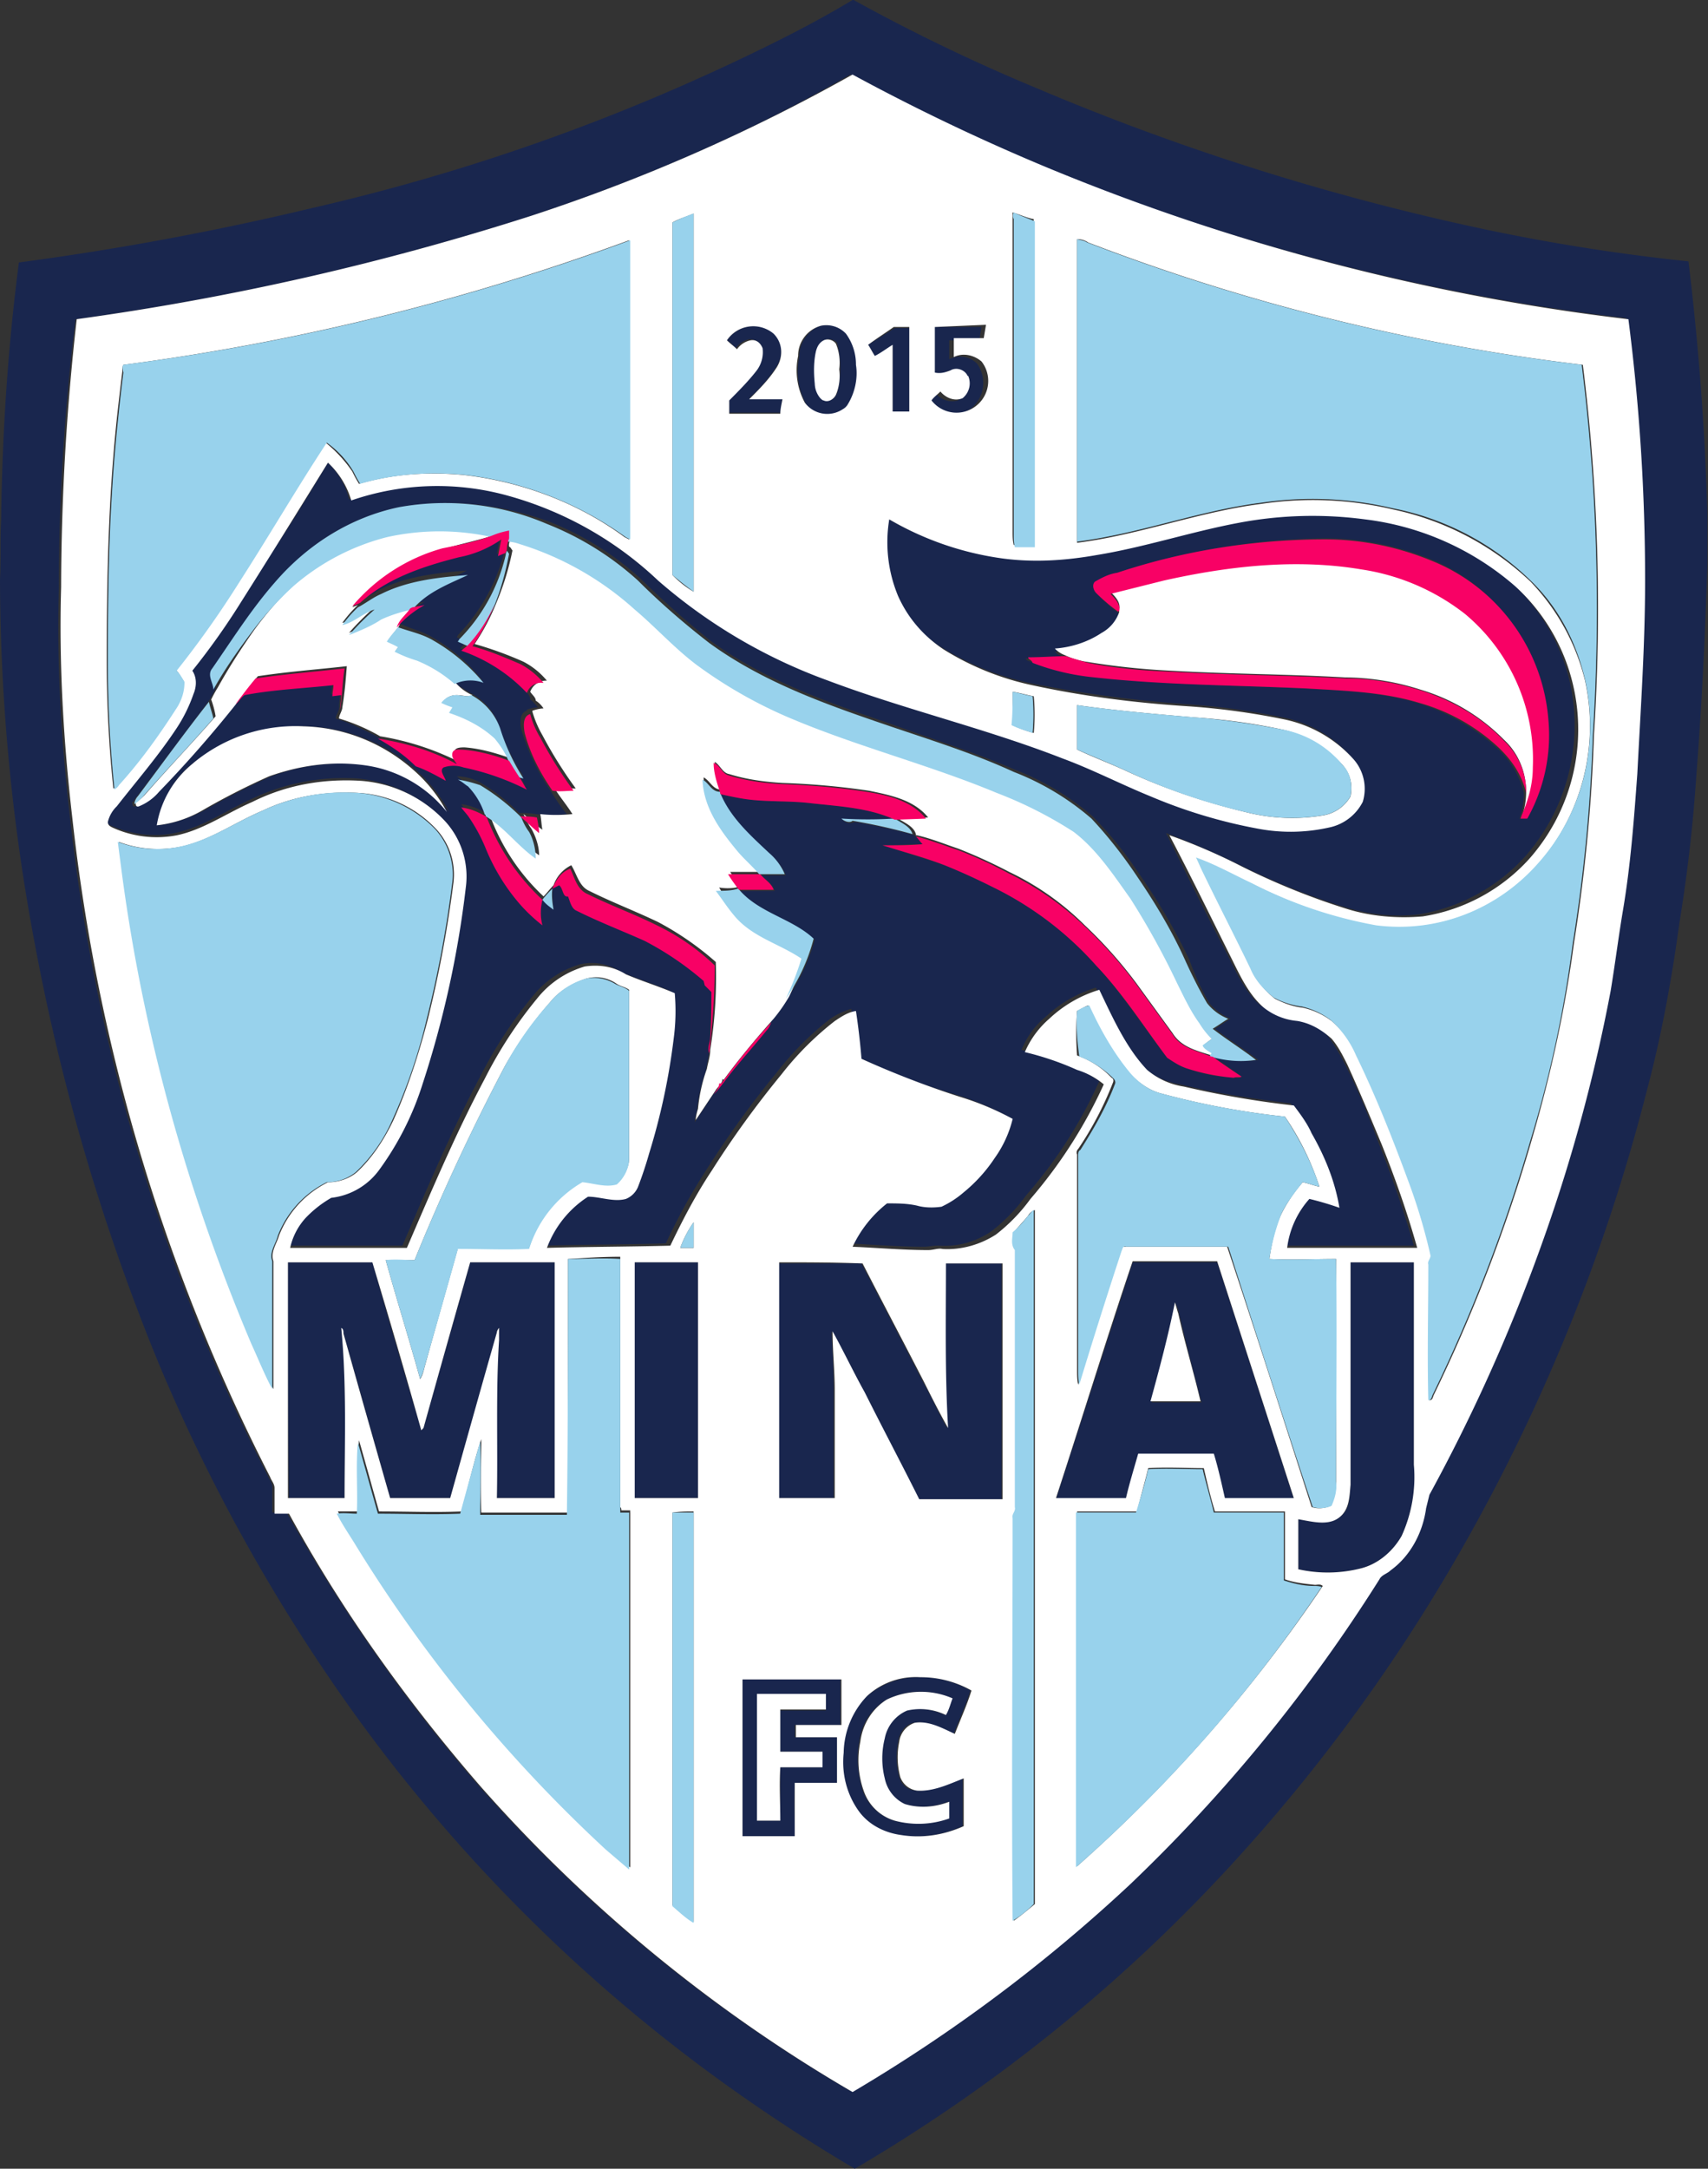 <svg xmlns="http://www.w3.org/2000/svg" width="394" height="500" fill="none"><rect width="100%" height="100%" fill="#333333" stroke="none"/><path fill="#19264E" d="M196.67 0h.25a422.58 422.58 0 0 0 42.05 20.26 567.52 567.52 0 0 0 97.44 31.28 458.05 458.05 0 0 0 53.08 8.72 628.05 628.05 0 0 1 4.36 58.2v11.8c-.52 16.4-1.29 32.56-2.57 48.97a358.1 358.1 0 0 1-3.84 33.33c-1.8 13.08-4.1 25.9-7.44 38.47a425.85 425.85 0 0 1-43.59 107.43 400.85 400.85 0 0 1-51.03 70 376.25 376.25 0 0 1-88.2 71.54 397.23 397.23 0 0 1-35.13-23.33 375.05 375.05 0 0 1-81.02-82.57 408.69 408.69 0 0 1-44.62-80.25 491.7 491.7 0 0 1-28.46-96.67A456.97 456.97 0 0 1 0 133.59c.26-4.62 0-8.98.26-13.59.25-20 1.53-39.74 4.1-59.49a669.23 669.23 0 0 0 67.7-12.56 478.85 478.85 0 0 0 97.17-33.6C178.46 10 187.7 5.39 196.67 0Zm-74.1 49.74A617.48 617.48 0 0 1 17.43 73.6a496.7 496.7 0 0 0-3.85 61.8c-.51 17.69.51 35.38 2.56 53.07a435.82 435.82 0 0 0 45.64 151.8c.26.77 1.03 1.54 1.03 2.56v5.9h3.33a372.49 372.49 0 0 0 44.36 63.07 347.29 347.29 0 0 0 85.64 70.26 354.1 354.1 0 0 0 64.1-47.95 352.85 352.85 0 0 0 57.44-70.25c.51-1.03 1.8-1.29 2.57-2.06a21.74 21.74 0 0 0 8.2-14.35c0-1.03.26-2.06.77-3.08a401.66 401.66 0 0 0 25.13-55.64 385 385 0 0 0 16.67-60.52c1.28-6.15 1.79-12.3 2.82-18.46a437.99 437.99 0 0 0 3.33-31.53 648.45 648.45 0 0 0 1.8-44.62c0-20-1.29-40.26-3.85-60.26a514.57 514.57 0 0 1-133.85-34.61 382.22 382.22 0 0 1-45.13-21.54c-23.07 13.33-47.94 24.1-73.59 32.56Z"/><path fill="#19264E" d="M167.69 78.46a7.7 7.7 0 0 1 10.51-2.05s.26 0 .26.26c2.05 2.05 2.3 5.12.77 7.69a35.2 35.2 0 0 1-6.41 7.43h7.69c-.26 1.03-.26 2.05-.51 3.34h-11.8v-3.08a72.95 72.95 0 0 0 5.9-6.67c1.28-1.54 2.05-3.33 1.54-5.38-.52-1.28-1.54-1.8-2.82-1.8a5.1 5.1 0 0 0-3.08 2.05c-.51-.5-1.28-1.28-2.05-1.79ZM189.23 75.13c2.31-.52 4.62 0 6.16 1.8a12 12 0 0 1 2.3 7.17c.26 3.08-.25 6.15-1.79 8.97a6.17 6.17 0 0 1-8.72 1.29 3.1 3.1 0 0 1-1.28-1.29 15.8 15.8 0 0 1-1.54-10.76 7.59 7.59 0 0 1 4.87-7.18Zm.77 3.33c-.77.51-1.54 1.54-1.54 2.56-.25 2.57-.5 4.88-.25 7.44 0 1.28.51 2.3 1.28 3.33.77.77 2.3.77 3.08-.25.25-.26.25-.52.51-.77a23.27 23.27 0 0 0 0-11.8 2.73 2.73 0 0 0-3.08-.51ZM200.26 79.49a33123 33123 0 0 1 6.16-3.85h3.33v19.49h-3.85V79.74c-1.28.77-2.56 1.8-4.1 2.57-.51-1.03-1.03-2.05-1.54-2.82ZM215.38 75.38h11.03l-.51 3.08h-6.93v4.36a5.5 5.5 0 0 1 6.41 1.02 7.6 7.6 0 0 1-1.28 10.26 7.6 7.6 0 0 1-10.26-1.28c.77-.77 1.29-1.54 2.06-2.05a4.92 4.92 0 0 0 5.12 1.54 4.38 4.38 0 0 0 1.28-5.13c-.5-1.54-2.3-2.05-3.84-1.54 0 0-.26 0-.26.26-1.02.5-2.3.5-3.59.5l.77-11.02ZM75.64 106.67c2.3 2.31 4.1 5.13 4.87 8.46a65.14 65.14 0 0 1 36.41-1.02 84.48 84.48 0 0 1 34.36 19.23 123.72 123.72 0 0 0 39.23 23.07c17.7 6.67 36.41 11.03 54.1 17.95 6.93 2.57 13.34 5.9 20.26 8.72 7.95 3.33 16.16 5.9 24.62 7.44a40.49 40.49 0 0 0 16.66-.26 11.26 11.26 0 0 0 7.7-5.9 10.3 10.3 0 0 0-2.06-9.74 28.02 28.02 0 0 0-15.9-9.23 164.65 164.65 0 0 0-22.56-3.08 280.8 280.8 0 0 1-35.9-4.87 63.55 63.55 0 0 1-20.25-8.2c-4.62-2.83-8.2-7.18-10.51-12.06a32 32 0 0 1-2.05-17.69 70.81 70.81 0 0 0 25.9 8.98c7.43.77 14.6.51 22.04-.77 11.03-2.05 21.8-5.64 32.82-7.44a84.71 84.71 0 0 1 28.98-1.02 64.55 64.55 0 0 1 34.62 15.38 45.03 45.03 0 0 1 13.07 22.3 45.78 45.78 0 0 1-10 40.27 42.22 42.22 0 0 1-24.61 13.58c-5.9.77-12.06 0-17.7-1.79-8.2-2.56-16.4-5.9-24.1-9.74a191.73 191.73 0 0 0-16.66-7.18c4.61 9.23 9.23 18.71 14.1 27.94 2.05 4.1 4.1 8.72 7.69 11.8a20.22 20.22 0 0 0 7.7 3.08c3.07.51 5.89 1.8 7.94 4.1a45.04 45.04 0 0 1 3.59 5.9c3.08 5.9 5.64 12.3 7.95 18.46 3.08 7.7 5.9 15.9 8.2 23.85h-30c.52-4.1 2.31-8.21 5.13-11.29 2.31.52 4.62 1.54 6.93 2.05-1.03-6.15-3.34-11.8-6.41-17.18-1.03-2.3-2.57-4.35-4.1-6.4-8.47-1.03-17.19-2.31-25.4-4.37a17.07 17.07 0 0 1-8.45-3.84c-5.13-5.39-7.95-12.05-11.03-18.46a29.03 29.03 0 0 0-11.54 6.66 18.8 18.8 0 0 0-5.64 7.7c4.1 1.02 7.95 2.3 11.8 3.84 2.05.77 4.1 2.05 6.15 3.34-4.36 9.74-10 18.46-16.92 26.4a40.18 40.18 0 0 1-7.95 8.21 19.09 19.09 0 0 1-12.3 3.33c-1.3 0-2.32.26-3.34.26-5.9 0-11.8-.51-17.44-.77a27.55 27.55 0 0 1 7.95-10c2.3 0 4.62 0 6.92.51 1.8.52 3.85.77 5.64.52 1.8-.77 3.6-1.8 5.13-3.34a35.4 35.4 0 0 0 7.18-7.94 25.74 25.74 0 0 0 4.1-8.98 65.52 65.52 0 0 0-12.3-5.13c-7.7-2.3-15.13-5.13-22.57-8.72-.51-3.59-1.02-7.43-1.28-11.02a17 17 0 0 0-4.87 2.3 69.87 69.87 0 0 0-12.3 12.31 223.76 223.76 0 0 0-16.16 22.31 139.68 139.68 0 0 0-9.49 17.18c-9.49.26-18.97.26-28.46.51a23.87 23.87 0 0 1 9.49-11.79c2.82 0 5.9 1.28 8.71.51a5.08 5.08 0 0 0 2.82-2.82 89.92 89.92 0 0 0 2.57-7.69 134.66 134.66 0 0 0 5.64-26.41c.26-3.59.51-7.18.26-10.51-3.6-1.54-7.7-2.82-11.29-4.36-2.82-1.8-6.15-2.57-9.48-1.8a21.77 21.77 0 0 0-11.03 7.44 99.47 99.47 0 0 0-12.05 18.46c-6.67 12.56-12.3 25.9-17.95 38.97H65.9a22.23 22.23 0 0 1 3.59-6.92 27.6 27.6 0 0 1 6.15-4.61 14.35 14.35 0 0 0 11.28-6.41 71.62 71.62 0 0 0 10-19.75 275.8 275.8 0 0 0 10-45.38 19.2 19.2 0 0 0-4.61-15.13 31.97 31.97 0 0 0-19.75-9.49 49.22 49.22 0 0 0-24.87 4.87c-5.64 2.57-11.02 6.41-17.43 7.7-4.88 1.02-10.26.25-14.87-1.8-.52-.25-1.03-.77-1.03-1.28a7.3 7.3 0 0 1 2.05-3.59c4.62-5.9 9.49-11.28 13.59-17.7a30.77 30.77 0 0 0 4.1-8.2c.77-1.8.52-3.84-.25-5.38 4.1-5.13 7.69-10.26 11.28-15.9 7.43-10 14.1-20.77 20.51-31.54Zm16.41 10.26a50.04 50.04 0 0 0-28.2 17.18c-5.13 6.15-9.5 13.07-14.36 19.74-1.28 1.28.25 3.08.25 4.87a28 28 0 0 1-1.53 2.82c-5.39 7.18-11.03 14.62-16.41 21.8a5.35 5.35 0 0 0-1.03 1.54h-.26c0 .51 0 1.28.77 1.02 1.8-.77 3.34-1.8 4.62-3.33a277.35 277.35 0 0 0 18.2-20.77c.77-.51 1.28-1.54 2.05-2.05 6.93-1.03 13.6-1.54 20.52-2.3 0 .76-.26 1.79-.26 2.56l2.05-.26c0 1.02-.25 2.05-.25 3.33 0 1.03-.77 1.8-.77 2.57 3.33 1.02 6.4 2.56 9.48 4.1 3.08 1.8 5.9 3.84 8.72 6.15a85.08 85.08 0 0 1 6.92 3.34c-.5-1.03-1.53-2.06-.5-3.08a7.11 7.11 0 0 1 4.6 0c5.14 1.03 10 2.82 14.62 5.13-.51-.77-1.02-1.8-1.54-2.57l1.03.26a48.15 48.15 0 0 1-5.64-11.54 13.18 13.18 0 0 0-6.67-7.7 33.46 33.46 0 0 1-3.84-2.56 8.6 8.6 0 0 1 6.66-.25 39.18 39.18 0 0 0-11.54-10c-2.56-1.54-5.38-2.05-7.94-3.34 1.79-1.79 3.84-3.59 6.15-4.87l-2.82.52c3.33-3.85 8.2-5.39 12.56-7.7-6.66.52-13.84 1.29-20 4.36-1.54.77-3.07 2.05-4.87 2.57 6.41-5.9 14.62-8.72 22.82-10.77a22.03 22.03 0 0 0 9.75-4.1c-.26 1.28-.52 2.56-.77 4.1.5-.26 1.28-.52 1.8-.77a42.99 42.99 0 0 1-10.78 19.48c0 .26-.25.26-.25.52l2.3 1.02-1.54 1.54a38.53 38.53 0 0 1 14.88 9.75c.5.5 1.28 1.02 1.28 2.05.77.51 1.28 1.28 1.8 1.8-.78 0-1.8.25-2.57.5v.26c-1.8.51-1.54 3.08-1.28 4.36a50.85 50.85 0 0 0 6.4 13.59c1.29 2.05 2.57 4.1 4.11 5.9-2.3.25-4.87.25-7.18 0-1.28-.26-2.56-.26-3.85-.26a40.76 40.76 0 0 0-9.23-7.18 11.66 11.66 0 0 0-5.13-1.28c1.03.77 1.8 1.28 2.83 2.05 1.53 1.8 2.82 4.1 3.84 6.41a14.96 14.96 0 0 0-5.64-2.05c.51.77 1.28 1.8 1.8 2.56a38.75 38.75 0 0 1 3.84 7.18c1.8 4.62 4.1 8.72 7.44 12.31a58.44 58.44 0 0 0 5.64 5.64c-.51-2.05-.51-4.1 0-5.9.77.77 1.54 1.54 2.56 2.31-.25-1.54-.25-3.33-.25-4.87l1.53-.77c.77.77.52 2.82 2.06 2.56.5 1.03.76 2.83 2.05 3.34 5.13 2.56 10.51 4.61 15.64 6.92a70.45 70.45 0 0 1 13.59 9.23l.25 1.03 1.54 1.54c0 3.59-.25 6.92-.25 10.51 0 1.28-.77 2.3-.26 3.59-.26 1.54-.51 2.82-.77 4.36a39.79 39.79 0 0 0-2.05 9.23c-.26.77-.51 1.8-.51 2.56l4.61-6.92a27.1 27.1 0 0 0 2.57-3.08c3.07-3.84 6.4-7.69 9.48-11.53.52-.52.77-1.03 1.03-1.8a36.7 36.7 0 0 0 3.59-5.13 44.1 44.1 0 0 0 6.4-13.59c-5.12-4.87-12.56-5.9-17.17-11.28h7.95c-.51-1.54-2.05-2.56-3.08-3.59h5.64a11.64 11.64 0 0 0-3.84-4.87c-4.36-4.1-8.72-8.2-11.29-13.85 2.31.51 4.62 1.03 6.93 1.28 4.61.52 8.97.26 13.59.77 6.66.77 13.59 1.03 19.74 3.85-4.1.26-8.2.26-12.05 0 .77.77 1.8 1.03 2.82.51 4.61.77 9.23 1.8 13.85 3.08v.26h.25c.51.5 1.03 1.28 1.54 1.8-3.08 0-6.15.25-9.23.25 4.87 1.53 9.74 3.07 14.36 4.61 3.84 1.54 7.7 3.34 11.28 5.13a76.87 76.87 0 0 1 23.6 17.95c6.15 6.67 11.02 14.36 16.4 21.28 1.54 1.03 3.08 2.05 4.87 2.56 3.34 1.29 6.93 1.8 10.52 2.06.5 0 1.28.25 1.8-.26a150.38 150.38 0 0 0-6.68-4.62 24.13 24.13 0 0 0 10.52.77c-3.34-2.56-6.67-4.61-10-7.18 1.28-.77 2.3-1.53 3.59-2.3a13.38 13.38 0 0 1-4.88-3.6 59.5 59.5 0 0 1-4.61-10 137.07 137.07 0 0 0-11.54-19.74 87.65 87.65 0 0 0-10.77-13.33 60.85 60.85 0 0 0-17.95-10.77c-9.48-4.1-19.48-7.18-29.23-10.77-14.36-4.87-28.72-10-41.02-18.97a215.36 215.36 0 0 1-16.16-14.36 68.92 68.92 0 0 0-21.02-13.08c-11.28-4.1-23.08-5.38-34.62-3.33Zm165.64 15.13c-1.8.5-3.33 1.28-4.87 2.3-.77.77-.25 1.8.26 2.57a39.4 39.4 0 0 0 4.87 4.36l.26.51c-.77 2.05-2.06 3.85-4.1 4.61a27.18 27.18 0 0 1-10.78 3.85 5.6 5.6 0 0 0 2.05 1.28c-2.81 0-5.9.52-8.71.26 0 .51.51.51 1.02.77 4.62 1.8 9.23 3.08 14.1 3.33 16.16 2.05 32.57 2.05 48.98 2.82 8.72.52 17.7.77 26.15 3.34a47.66 47.66 0 0 1 17.95 10 20.77 20.77 0 0 1 6.67 10.77c0 1.8-.26 3.33-.77 5.12l-.26.77h1.54a39.27 39.27 0 0 0 4.87-22.82 43.57 43.57 0 0 0-26.15-36.66 65.72 65.72 0 0 0-25.13-5.13 160.57 160.57 0 0 0-47.95 7.95ZM44.62 175.9a20.45 20.45 0 0 0-7.95 14.36c3.84-.51 7.43-1.8 10.77-3.59 4.87-2.82 10-5.38 15.12-7.69 6.93-2.56 14.62-3.59 22.06-2.56a29.87 29.87 0 0 1 18.97 10.77 33.64 33.64 0 0 0-6.92-8.98 39.93 39.93 0 0 0-26.16-10.77 39.84 39.84 0 0 0-25.9 8.46ZM66.4 291.02h19.5c3.58 12.82 7.43 25.64 11.28 38.72l.5-.51c3.6-12.82 7.19-25.39 10.78-38.2h19.48v54.35h-13.33c0-12.05-.25-24.36.51-36.4v-2.83c-.25.26-.5.51-.5 1.03a7429.74 7429.74 0 0 1-10.78 38.2H90c-3.6-12.56-7.18-25.38-10.77-37.95-.26-.5-.26-1.02-.52-1.28 1.29 13.08.77 26.16.77 39.23H66.66a3823.5 3823.5 0 0 1-.25-54.36ZM146.41 291.02h14.62v54.36H146.4v-54.36ZM179.49 291.29h19.23c4.61 8.97 9.49 18.2 14.1 27.18 2.05 3.59 3.6 7.18 5.64 10.77-.77-12.57-.25-25.39-.51-37.95h13.08v54.36H211.8c-4.1-8.2-8.47-16.41-12.57-24.62-2.56-4.61-4.61-9.48-7.43-14.1.25 4.62.5 8.97.5 13.59v24.87H179.5c0-17.95.25-36.15 0-54.1ZM243.59 345.64l17.7-54.62h19.48l17.7 54.62c-5.4.25-10.52 0-15.9 0-1.03-3.33-1.8-6.67-2.57-10.26h-17.44c-1.02 3.34-1.8 6.67-2.82 10.26a169.3 169.3 0 0 0-16.15 0Zm27.44-45.39c-1.29 7.7-3.6 15.39-5.39 23.08h11.54a587.07 587.07 0 0 1-5.13-20.25 9.17 9.17 0 0 0-1.02-2.83ZM311.54 291.02h14.61v46.67a32.77 32.77 0 0 1-2.82 16.41c-2.05 3.59-5.38 6.41-9.23 7.44a31.31 31.31 0 0 1-14.61.25v-11.54c3.07.52 6.4 1.54 9.23-.25 2.82-1.8 2.56-4.87 2.82-7.7v-51.28ZM199.75 391.27a18.38 18.38 0 0 1 12.3-4.61c4.1 0 8.2 1.02 11.8 3.07-1.03 3.34-2.57 6.67-3.85 10-3.07-1.28-5.9-3.07-9.23-2.56-2.05.51-3.33 2.3-3.59 4.36-.51 2.56-.51 5.38.26 8.2a4.08 4.08 0 0 0 3.84 3.08c3.85.26 7.44-1.54 10.77-2.82v11.02a25.01 25.01 0 0 1-14.36 2.06c-3.84-.52-7.43-2.31-9.74-5.39a19.9 19.9 0 0 1-3.59-13.59c.26-4.61 2.05-9.48 5.38-12.82Zm4.87.51a12.96 12.96 0 0 0-6.41 9.75c-.77 3.84-.26 7.69.77 11.28a11.32 11.32 0 0 0 7.18 6.92c4.1 1.03 8.46.77 12.56-.51v-3.85a15.68 15.68 0 0 1-10.26.52 8.36 8.36 0 0 1-4.61-5.9 18.76 18.76 0 0 1 0-9.23 8.76 8.76 0 0 1 5.13-6.41c3.07-.77 6.15-.26 8.97 1.02l1.54-3.84a17.74 17.74 0 0 0-14.87.25ZM171.28 387.18h22.57v10.51h-10.51v2.82h9.74v10.52h-9.74c-.26 4.1 0 8.2 0 12.3h-12.06v-36.15Zm3.34 3.33v29.23H180v-12.3h9.75v-3.6H180v-9.48h10.52v-3.6l-15.9-.25Z"/><path fill="#fff" d="M122.56 49.75a414.15 414.15 0 0 0 74.1-32.56 485.03 485.03 0 0 0 45.14 21.54A505.05 505.05 0 0 0 375.64 73.6c2.57 20 3.85 40 3.85 60.25 0 14.88-1.03 29.75-1.8 44.62-.77 10.51-1.54 21.03-3.33 31.54-1.03 6.15-1.8 12.3-2.82 18.46a384.88 384.88 0 0 1-16.67 60.51 401.62 401.62 0 0 1-25.13 55.64l-.76 3.08c-.77 5.64-3.6 11.03-8.21 14.36-.77.77-2.05 1.02-2.56 2.05a368.06 368.06 0 0 1-57.44 70.26 366.5 366.5 0 0 1-64.1 47.95 347.31 347.31 0 0 1-85.64-70.26c-16.93-19.49-32.05-40.51-44.36-63.08h-3.34v-5.9c0-1.02-.77-1.79-1.02-2.56a438.82 438.82 0 0 1-45.64-152.05c-2.05-17.7-3.08-35.38-2.57-53.08a554.8 554.8 0 0 1 3.6-61.8 620.24 620.24 0 0 0 104.86-23.84Zm111.03-.77v73.59c0 1.03 0 2.05.26 3.08h4.61c.26-1.8 0-3.33 0-5.13v-70c-1.54-.26-3.08-1.02-4.87-1.54Zm-78.46 2.31v81.28a22.93 22.93 0 0 0 4.87 3.85V49.24c-1.8.77-3.59 1.28-4.87 2.05ZM28.46 84.11c-.25.51-.25 1.03-.25 1.54-.77 6.4-1.54 12.82-2.06 19.49-1.28 15.64-1.53 31.54-1.53 47.18 0 9.74.5 19.74 1.53 29.48a2 2 0 0 0 1.03-1.02c4.87-5.64 9.49-11.8 13.59-18.2a8.56 8.56 0 0 0 1.54-5.65c-.51-.77-1.03-1.8-1.8-2.56 5.39-6.41 10-13.08 14.36-20 6.93-10.77 13.34-21.54 20.26-32.31a30.7 30.7 0 0 1 6.15 6.67 27.9 27.9 0 0 0 1.54 2.82c7.95-2.31 15.9-2.82 24.1-2.05 13.34 1.53 26.41 6.4 37.18 14.35l1.03.52V55.39A538.99 538.99 0 0 1 28.46 84.11Zm220-28.97v70c14.36-1.8 28.2-7.18 42.57-8.98a80.04 80.04 0 0 1 30.25 1.28 65.83 65.83 0 0 1 31.8 16.67 50.21 50.21 0 0 1 12.56 22.82 48.6 48.6 0 0 1-10.77 42.3 43.45 43.45 0 0 1-37.18 14.37c-10-1.8-19.48-5.13-28.71-9.75-4.36-1.8-8.47-4.1-12.83-5.9.52 1.03 1.03 2.31 1.54 3.34a899.42 899.42 0 0 1 11.03 22.3 19.34 19.34 0 0 0 5.38 6.67c2.05 1.03 4.1 1.8 6.41 2.06 2.31.5 4.62 1.53 6.67 3.07a22.21 22.21 0 0 1 5.9 7.95 287.4 287.4 0 0 1 12.05 28.98 132.4 132.4 0 0 1 5.13 17.18c.25.76-.52 1.28-.52 2.05v31.28c.77 0 .77-.77 1.03-1.28a369.92 369.92 0 0 0 22.56-58.72c4.36-14.87 7.7-30 9.75-45.39 2.56-15.9 4.1-32.05 4.61-47.94a452.26 452.26 0 0 0-2.56-85.39 473.48 473.48 0 0 1-114.1-28.2 4.33 4.33 0 0 0-2.57-.77ZM167.7 78.47c.77.77 1.54 1.28 2.31 2.05a5.1 5.1 0 0 1 3.08-2.05c1.28-.26 2.3.51 2.82 1.8a7.03 7.03 0 0 1-1.54 5.38c-1.8 2.3-4.1 4.61-6.15 6.67v3.07H180c0-1.02.25-2.05.5-3.33h-7.69c2.3-2.3 4.62-4.62 6.41-7.44 1.54-2.56 1.28-5.64-.77-7.69a7.3 7.3 0 0 0-10.77 1.54Zm21.54-3.33a7.16 7.16 0 0 0-5.13 6.92 15.8 15.8 0 0 0 1.54 10.77 6.46 6.46 0 0 0 8.72 1.54 3.1 3.1 0 0 0 1.28-1.29c1.54-2.56 2.3-5.9 1.8-8.97a12 12 0 0 0-2.31-7.18 6.2 6.2 0 0 0-5.9-1.8Zm11.03 4.36c.51.76 1.02 1.79 1.54 2.56 1.53-.77 2.82-1.8 4.1-2.56v15.38h3.84V75.39h-3.59c-1.79 1.28-3.84 2.57-5.9 4.1Zm15.38-4.1v10.5c1.28.26 2.3 0 3.6-.5 1.27-.78 3.07-.26 3.84 1.02 0 0 0 .25.25.25.77 1.8.26 3.85-1.28 5.13-1.8.77-3.84 0-5.13-1.54-.76.77-1.53 1.29-2.05 2.06a7.3 7.3 0 0 0 10.26 1.28 7.3 7.3 0 0 0 1.28-10.26c-1.8-1.54-4.36-2.05-6.4-1.02v-4.36h6.91l.52-3.08-11.8.51Zm-140 31.27c-6.66 10.77-13.33 21.54-20 32.06a163.36 163.36 0 0 1-11.28 15.9c1.03 1.53 1.03 3.58.26 5.38a35.08 35.08 0 0 1-4.1 8.2c-4.1 6.16-8.98 11.8-13.6 17.7a7.31 7.31 0 0 0-2.05 3.59c0 .76.52 1.02 1.03 1.28a24.58 24.58 0 0 0 14.87 1.8c6.15-1.29 11.54-5.14 17.44-7.7 7.69-3.85 16.15-5.38 24.87-4.87a29.5 29.5 0 0 1 19.74 9.49 18.92 18.92 0 0 1 4.62 15.12 231.73 231.73 0 0 1-10 45.39 68.22 68.22 0 0 1-10 19.74 15.9 15.9 0 0 1-11.03 6.41 26.1 26.1 0 0 0-5.9 4.62 15.01 15.01 0 0 0-3.59 6.92h26.93c5.64-13.08 11.28-26.41 17.95-38.97a99.44 99.44 0 0 1 12.05-18.47 21.78 21.78 0 0 1 11.02-7.43c3.34-.51 6.67 0 9.49 1.8 3.59 1.53 7.7 2.81 11.28 4.35a47.7 47.7 0 0 1-.25 10.52 151.07 151.07 0 0 1-5.65 26.4 89.82 89.82 0 0 1-2.56 7.7 5.08 5.08 0 0 1-2.82 2.82c-2.82.77-5.9-.52-8.72-.52a23.88 23.88 0 0 0-9.48 11.8c9.48-.26 18.97-.26 28.46-.51 2.82-5.9 5.9-11.8 9.48-17.18a223.89 223.89 0 0 1 16.16-22.31 69.9 69.9 0 0 1 12.3-12.3c1.54-1.03 3.08-2.06 4.88-2.31a162.2 162.2 0 0 1 1.28 11.02 216.57 216.57 0 0 0 22.56 8.72 65.45 65.45 0 0 1 12.31 5.13 26.15 26.15 0 0 1-4.1 8.97 35.4 35.4 0 0 1-7.18 7.95 21.97 21.97 0 0 1-5.13 3.33c-1.8.26-3.85.26-5.64-.25-2.3-.52-4.62-.52-6.92-.52a27.55 27.55 0 0 0-7.95 10c5.9.26 11.8.77 17.43.77 1.28 0 2.31-.51 3.34-.25 4.36.25 8.72-1.03 12.3-3.34a40.18 40.18 0 0 0 7.95-8.2A110.28 110.28 0 0 0 254.62 250a17.9 17.9 0 0 0-6.16-3.33 66.78 66.78 0 0 0-12.05-4.1 21.41 21.41 0 0 1 5.64-7.7 29.02 29.02 0 0 1 11.54-6.67c3.08 6.41 6.15 13.34 11.03 18.47a17.08 17.08 0 0 0 8.46 3.84 219.06 219.06 0 0 0 25.38 4.36c1.54 2.05 3.08 4.1 4.1 6.41 3.08 5.38 5.39 11.03 6.42 17.18a70.57 70.57 0 0 0-6.93-2.05 20.75 20.75 0 0 0-5.13 11.28h30c-2.3-8.2-5.12-16.15-8.2-23.85-2.57-6.15-5.13-12.3-7.95-18.46-1.03-2.05-2.05-4.1-3.59-5.9-2.3-2.05-4.87-3.59-7.95-4.1a14.44 14.44 0 0 1-7.7-3.07c-3.58-3.08-5.63-7.7-7.68-11.8-4.62-9.23-9.23-18.72-14.1-27.95a135.94 135.94 0 0 1 16.66 7.18c7.7 3.85 15.9 7.18 24.1 9.75 5.64 1.79 11.8 2.3 17.7 1.79a41.86 41.86 0 0 0 24.61-13.33 45.03 45.03 0 0 0 10-40.26 44.37 44.37 0 0 0-13.33-22.56 64.56 64.56 0 0 0-34.62-15.39 91.42 91.42 0 0 0-28.97.77c-11.03 2.05-21.8 5.64-32.82 7.44-7.18 1.28-14.62 1.8-22.05.77a70.83 70.83 0 0 1-25.9-8.98 32.28 32.28 0 0 0 2.05 17.7c2.3 5.12 5.9 9.23 10.51 12.3a63.57 63.57 0 0 0 20.26 8.2c11.8 2.57 23.85 4.1 35.9 4.88 7.69.51 15.13 1.54 22.56 3.07a29.52 29.52 0 0 1 15.9 9.24 10.3 10.3 0 0 1 2.05 9.74 11.26 11.26 0 0 1-7.7 5.9 40.58 40.58 0 0 1-16.66.25 118.49 118.49 0 0 1-24.62-7.43c-6.92-2.82-13.33-6.16-20.25-8.72-17.7-6.92-36.41-11.28-54.1-17.95a123.71 123.71 0 0 1-39.23-23.08 82.16 82.16 0 0 0-34.36-19.48 60.84 60.84 0 0 0-36.41 1.02 19.28 19.28 0 0 0-5.39-8.72ZM233.6 159.5v7.69a27.2 27.2 0 0 0 4.87 1.8c.26-2.83.26-5.65 0-8.47-1.54-.26-3.08-.77-4.87-1.03Zm14.87 3.07v10.26c3.85 1.8 7.95 3.33 11.8 5.13 8.97 4.1 18.2 7.18 27.95 9.48a43.13 43.13 0 0 0 17.18.52 9 9 0 0 0 6.15-4.36c.51-2.57 0-5.13-1.8-7.18a26.47 26.47 0 0 0-13.84-8.2 140.79 140.79 0 0 0-20.51-2.83c-8.98-.77-17.95-1.54-26.93-2.82ZM60.51 186.93c-6.15 2.56-11.8 6.67-18.46 8.2a25.8 25.8 0 0 1-14.61-1.02c0 2.05.5 4.1.77 5.9a417.22 417.22 0 0 0 30 109.74c1.53 3.6 3.07 7.18 4.87 10.51v-29.48c-.77-2.05.77-4.1 1.28-5.9a23.04 23.04 0 0 1 11.28-12.3c2.31 0 4.87-.78 6.67-2.32 3.59-3.33 6.4-7.69 8.46-12.05 3.33-7.43 5.9-15.38 7.95-23.33a272.48 272.48 0 0 0 5.9-31.54 15.43 15.43 0 0 0-4.1-12.3 26.6 26.6 0 0 0-17.44-8.21c-7.95-.51-15.64.77-22.57 4.1Zm74.62 38.72c-3.08 1.03-6.16 2.82-8.2 5.38a86.5 86.5 0 0 0-10.52 14.88 501.67 501.67 0 0 0-20.77 44.61h-6.66c2.56 9.23 5.38 18.2 7.94 27.44.52-.77.77-1.8 1.03-2.82 2.56-9.24 5.13-18.2 7.7-27.44 5.38-.26 10.76 0 16.4 0a27.19 27.19 0 0 1 12.31-15.38c2.56.25 5.38 1.28 7.95.5a8.53 8.53 0 0 0 2.82-5.38v-39.23c-1.03-.77-2.05-.77-3.08-1.53a8.29 8.29 0 0 0-6.92-1.03Zm113.33 7.44a68.58 68.58 0 0 0 0 10.25 20.25 20.25 0 0 1 7.95 5.13c.51.26.51.77.26 1.28a77.15 77.15 0 0 1-7.95 15.13c-.26.26-.51.77-.26 1.28v49.74c0 1.29 0 2.31.26 3.34 3.08-10.26 6.66-20.51 9.74-30.77.26-.51.26-1.28 1.03-1.03h23.59c6.66 20 13.07 40 19.49 60 1.53.52 3.07.26 4.35-.25 1.03-1.8 1.29-3.6 1.29-5.64v-51.29c-5.13 0-10.26.26-15.39 0 .51-3.58 1.28-7.18 2.82-10.5a35.35 35.35 0 0 1 4.87-7.19c1.29.26 2.57.77 3.85 1.03a63.16 63.16 0 0 0-7.95-16.16 182.83 182.83 0 0 1-28.72-5.38c-2.82-.77-5.13-2.56-7.18-4.62-3.84-4.87-7.18-10-9.48-15.64-.77.26-1.54.77-2.57 1.28Zm-11.28 47.17c-1.03 1.29-2.3 2.57-3.33 3.85 0 1.28-.52 3.08.51 4.1v59.23c0 1.03-.77 1.54-.51 2.57v92.82c1.8-1.28 3.33-2.57 4.87-3.85v-160c-.77.26-1.28.77-1.54 1.28Zm-80.26 7.44H160v-5.9a25.83 25.83 0 0 0-3.08 5.9Zm-25.9 2.56v58.47h-20c-.25-5.65 0-11.29 0-16.93-1.79 5.39-3.07 11.28-4.6 16.67-6.42.26-12.57 0-18.98 0-1.54-5.39-3.08-11.03-4.62-16.41-.51 5.38 0 11.02-.26 16.41h-4.61c1.28 2.56 3.08 5.13 4.61 7.7A326.59 326.59 0 0 0 140 425.9c1.8 1.8 3.6 3.34 5.38 4.62v-82.3h-2.05c0-.26 0-.52-.25-.78v-57.69c-3.85 0-7.95.26-12.05.51Zm-64.6.77v54.36h13.07c0-13.07.51-26.15-.77-39.23.51.26.51.77.51 1.28 3.6 12.82 7.18 25.39 10.77 37.95h13.85c3.59-12.82 7.18-25.64 10.77-38.2 0-.26.25-.77.5-1.03v2.82c-.76 12.05-.25 24.36-.5 36.41h13.33v-54.36h-19.49a7627.11 7627.11 0 0 0-10.77 38.2l-.51.52c-3.59-12.82-7.44-25.9-11.28-38.72H66.4Zm80 0v54.36h14.6v-54.36h-14.6Zm33.32 0v54.36h12.82v-24.87c0-4.62-.5-8.97-.5-13.59 2.56 4.62 4.86 9.49 7.43 14.1 4.1 8.2 8.46 16.41 12.56 24.62h19.23v-54.36h-13.07c0 12.56-.26 25.38.5 37.95-2.04-3.6-3.84-7.18-5.63-10.77-4.62-8.98-9.49-18.2-14.1-27.18-6.67-.26-13.08-.26-19.24-.26Zm63.85 54.36h16.15c.77-3.33 1.8-6.66 2.82-10.25H280c1.03 3.33 1.8 6.92 2.56 10.25h15.9l-17.69-54.61h-19.49c-6.15 18.2-11.8 36.66-17.69 54.61Zm67.95-54.36v51.29c-.26 2.82-.26 5.9-2.82 7.69-2.57 1.8-6.16.77-9.23.25v11.54a31.28 31.28 0 0 0 14.61-.25c3.85-1.03 7.18-3.85 9.23-7.44a32.79 32.79 0 0 0 2.82-16.41v-46.67h-14.61Zm-46.67 47.44c-.77 3.33-1.8 6.67-2.56 10h-13.85v81.8a340.44 340.44 0 0 0 56.67-64.62c-.51-.51-1.28-.26-1.8-.26-2.3-.25-4.87-.51-6.92-1.28v-15.64h-16.15c-1.03-3.33-1.8-6.67-2.57-10-4.1 0-8.46-.26-12.82 0Zm-109.74 10.26v90.5a22.99 22.99 0 0 0 4.87 3.85v-94.61c-1.54 0-3.08 0-4.87.26Zm44.87 42.3a19.34 19.34 0 0 0-5.38 13.08c-.52 4.87.76 9.74 3.59 13.59 2.3 3.08 5.9 4.87 9.74 5.38 4.87.77 9.74 0 14.36-2.05v-11.02c-3.34 1.28-6.93 3.07-10.77 2.82a4.82 4.82 0 0 1-3.85-3.08 17.66 17.66 0 0 1-.25-8.2 5.3 5.3 0 0 1 3.59-4.36c3.33-.51 6.4 1.28 9.23 2.56 1.28-3.33 2.82-6.67 3.84-10a23.81 23.81 0 0 0-11.8-3.07 16.58 16.58 0 0 0-12.3 4.35Zm-28.72-3.84v36.15h12.05v-12.3h9.75v-10.52h-9.49v-2.82h10.51v-10.51h-22.82Z"/><path fill="#fff" d="M190 78.47c1.03-.51 2.3 0 2.82.77.77 1.8 1.03 3.85.77 5.9.26 2.05 0 4.1-.77 5.9-.51 1.02-1.8 1.8-2.82 1.28-.25 0-.51-.26-.77-.51a5.4 5.4 0 0 1-1.28-3.34c-.26-2.56-.26-5.13.26-7.43.25-1.03.76-2.06 1.8-2.57ZM89.74 123.34a55.77 55.77 0 0 1 24.36 0c-3.84 1.28-7.95 2.05-12.05 3.33A41.73 41.73 0 0 0 81.28 140l1.28-.5a27.41 27.41 0 0 0-3.59 4.1c2.82-.52 4.88-2.57 7.44-3.6a64.06 64.06 0 0 0-5.9 5.9c2.57-1.02 5.13-2.05 7.44-3.59 2.3-1.02 4.61-1.8 7.18-2.3-1.03 1.28-2.57 2.56-3.08 4.35-.77 1.03-1.8 2.31-2.56 3.34.77.51 1.8.77 2.56 1.28l-.77 1.03a30.6 30.6 0 0 0 5.13 2.05 27.64 27.64 0 0 1 8.72 5.38 10.7 10.7 0 0 0 3.84 2.82c-1.02.51-2.3 0-3.59 0-1.28 0-2.56.51-3.33 1.8 1.03.25 1.8.77 2.82 1.02l-.77 1.28a25.31 25.31 0 0 1 10.52 5.9c1.28 1.28 2.3 3.08 3.33 4.62-3.6-1.28-7.18-2.31-10.77-2.57-.77 0-2.05 0-2.3.77-.27.77.76 1.8 1.02 2.57a63.13 63.13 0 0 0-18.2-5.9 44.25 44.25 0 0 0-9.5-4.1c0-.77.77-1.8.77-2.57.52-3.08.77-6.15 1.03-9.49-6.92.77-13.85 1.29-20.51 2.31-1.54 1.8-3.08 3.85-4.62 5.9a277.77 277.77 0 0 1-18.2 20.77 11.86 11.86 0 0 1-4.62 3.33c-.77.26-.77-.51-.77-1.02h.26c.77-.52 1.28-1.03 1.8-1.54 5.38-6.16 11.02-12.05 16.4-18.2a21.36 21.36 0 0 0-1.02-3.85 27.9 27.9 0 0 1 1.54-2.82c2.56-4.62 5.38-8.98 8.46-13.34a78.95 78.95 0 0 1 9.74-11.02 53.93 53.93 0 0 1 21.28-10.77Z"/><path fill="#fff" d="M117.69 124.36c.77.26 1.8.26 2.56.51A72.72 72.72 0 0 1 146.92 140c4.87 4.36 9.23 8.97 14.36 12.82 6.92 5.13 14.1 9.23 22.05 12.56 15.38 6.67 31.54 10.77 46.92 16.93a77.55 77.55 0 0 1 17.7 9.23c5.38 4.1 9.23 9.74 13.07 15.38 4.1 6.16 7.7 12.82 11.03 19.5a40.51 40.51 0 0 0 5.13 9.22c.77 1.28 1.8 2.3 2.82 3.6-.77.5-1.54 1.02-2.05 1.53.25.77 1.53 1.02 2.05 1.8l-.52.76c-3.07-1.02-6.92-1.8-8.97-5.12l-8.2-11.29a101.5 101.5 0 0 0-12.06-13.59 63.34 63.34 0 0 0-17.43-12.3 120.39 120.39 0 0 0-11.8-5.39c-3.07-1.02-6.15-2.3-9.48-3.07h-.26v-.26c-.51-1.8-2.56-2.57-4.1-3.6l6.92-.25c-3.33-4.1-8.72-5.13-13.59-6.15a175.63 175.63 0 0 0-20-1.8c-4.1-.25-8.2-.77-12.3-2.05-1.55-.25-2.06-2.05-3.34-2.82.25 2.3.77 4.36 1.54 6.41-2.05 0-2.57-2.05-4.1-2.82.25 6.41 4.35 11.8 8.46 16.67 1.53 1.8 3.33 3.33 4.87 5.13h-7.18c.77 1.28 1.54 2.3 2.3 3.33-1.53.51-3.33.51-4.86.26a27.62 27.62 0 0 0 4.61 6.15c4.1 4.61 10.26 6.15 15.13 9.49a60.14 60.14 0 0 1-3.6 9.48 36.55 36.55 0 0 1-3.58 5.13c-4.1 4.62-7.95 9.23-11.54 14.1l-.26-.25c0 1.02-1.02 1.8-1.53 2.56l-4.62 6.93c0-.77.26-1.8.51-2.57a37.06 37.06 0 0 1 2.05-9.23c.26-1.54.77-2.82.77-4.36a106.15 106.15 0 0 0 1.28-20.26 68.66 68.66 0 0 0-13.33-9.22c-5.38-2.57-10.77-4.62-15.9-7.19-2.3-1.02-2.82-3.84-4.1-5.9a8.06 8.06 0 0 0-4.1 4.62c-.77.77-1.54 1.8-2.3 2.57a48.26 48.26 0 0 1-12.57-19.23c4.36 2.56 7.43 6.92 11.54 9.74 0-2.05-.77-4.36-1.8-6.15-.77-1.03-1.28-2.31-1.8-3.34 1.55 1.28 2.83 2.57 4.36 3.6-.25-1.29-.25-2.57-.5-3.6 2.3.26 4.86.26 7.43 0-1.28-2.05-2.82-3.84-4.1-5.9h4.87a99.45 99.45 0 0 1-7.7-12.3 24.38 24.38 0 0 1-2.3-5.39v-.25c.77-.26 1.8-.52 2.56-.52a5.99 5.99 0 0 0-1.8-1.8c0-.76-.76-1.27-1.27-2.04a3.95 3.95 0 0 1 3.84-2.57 17.54 17.54 0 0 0-5.38-4.35 84.34 84.34 0 0 0-11.29-4.1 50.6 50.6 0 0 0 5.13-9.75 62.67 62.67 0 0 0 3.6-11.8l-.52-.77c-.51 0-.26-1.02 0-1.8ZM268.71 133.6c14.88-3.32 30.52-5.12 45.64-2.56a51 51 0 0 1 23.85 10.26 42.9 42.9 0 0 1 15.64 35.38c0 3.85-1.02 7.7-2.56 11.03.51-1.8.77-3.33.77-5.13 0-4.61-1.8-8.97-5.13-12.05A45.03 45.03 0 0 0 327.69 159a57.7 57.7 0 0 0-17.44-2.82c-13.33-.77-26.67-.77-40-1.54a167.5 167.5 0 0 1-19.49-2.05 17 17 0 0 1-5.12-1.54 6.06 6.06 0 0 1-2.31-1.53c3.84-.26 7.69-1.54 10.77-3.6a8.69 8.69 0 0 0 4.1-4.87l-.26-.5.26-.26c.26-1.54-1.03-2.83-2.05-3.85 4.36-.77 8.46-1.8 12.56-2.82ZM44.62 175.9A36.72 36.72 0 0 1 70 167.46c9.75.25 18.98 4.1 26.16 10.77a33.65 33.65 0 0 1 6.92 8.97 29.24 29.24 0 0 0-18.97-10.77c-7.44-1.02-14.88 0-22.06 2.56a167.53 167.53 0 0 0-15.12 7.7 26.78 26.78 0 0 1-10.77 3.59 23.17 23.17 0 0 1 8.46-14.36ZM271.03 300.26c.25.77.51 1.8.77 2.56 1.53 6.93 3.59 13.6 5.13 20.26h-11.54c2.05-7.44 4.1-15.13 5.64-22.82ZM204.61 391.81a18.32 18.32 0 0 1 15.13-.25c-.51 1.28-.77 2.56-1.54 3.84a13.55 13.55 0 0 0-8.97-1.02 8.76 8.76 0 0 0-5.13 6.4 18.76 18.76 0 0 0 0 9.24 8.36 8.36 0 0 0 4.62 5.9c3.33 1.02 6.92.76 10.25-.52v3.85a21.06 21.06 0 0 1-12.56.51 10.77 10.77 0 0 1-7.18-6.92 21.04 21.04 0 0 1-.77-11.28c.51-4.1 2.82-7.7 6.15-9.75ZM174.62 390.52h15.9v3.6H180v9.74h9.74v3.59H180c-.26 4.1 0 8.2 0 12.3h-5.39v-29.23Z"/><path fill="#98D2EC" d="M233.84 48.98c1.54.77 3.08 1.28 4.88 2.05v75.13h-4.62c-.25-1.03-.25-2.05-.25-3.08V50.52a1.63 1.63 0 0 1 0-1.54ZM155.13 51.29a39.37 39.37 0 0 1 4.87-2.06v87.18a80.63 80.63 0 0 1-4.88-3.84V51.29ZM28.46 84.1c40-5.12 79.23-14.86 116.92-28.7v68.97l-1.03-.52a79.02 79.02 0 0 0-37.17-14.36c-8.21-.77-16.16-.25-24.1 2.05a27.9 27.9 0 0 1-1.55-2.82 21.75 21.75 0 0 0-6.15-6.66c-6.92 10.51-13.33 21.54-20.26 32.3a222.52 222.52 0 0 1-14.36 20.26c.77.77 1.29 1.8 1.8 2.57 0 2.05-.51 3.84-1.54 5.64-4.1 6.4-8.46 12.56-13.59 18.2-.26.51-.77.77-1.02 1.03a283.9 283.9 0 0 1-1.54-29.49c0-15.64.25-31.54 1.54-47.18a501.9 501.9 0 0 1 2.05-19.49c-.26-1.02-.26-1.54 0-1.8ZM248.45 55.13c.77.25 1.54.25 2.31.76a473.47 473.47 0 0 0 114.1 28.2 452.34 452.34 0 0 1 2.57 85.4 374.75 374.75 0 0 1-4.62 47.94 275.19 275.19 0 0 1-9.74 45.39 369.99 369.99 0 0 1-22.57 58.72c-.25.5-.25 1.28-1.02 1.28-.26-10.52 0-20.77 0-31.28-.26-.77.51-1.29.51-2.06a132.31 132.31 0 0 0-5.13-17.18c-3.59-9.74-7.43-19.48-12.05-28.97a23.12 23.12 0 0 0-5.9-8.2 17.5 17.5 0 0 0-6.66-3.08 18.77 18.77 0 0 1-6.41-2.05c-2.31-1.8-4.36-4.1-5.39-6.67-3.59-7.44-7.43-14.87-11.02-22.3-.51-1.03-1.03-2.31-1.54-3.34 4.36 1.54 8.46 3.84 12.82 5.9a102.74 102.74 0 0 0 28.72 9.74c14.1 1.8 27.95-3.59 37.43-14.36 10.26-11.54 14.1-27.18 10.77-42.3-2.05-8.72-6.15-16.67-12.56-22.83a62.7 62.7 0 0 0-31.8-16.66 80.3 80.3 0 0 0-30.25-1.29c-14.36 1.8-28.2 7.18-42.57 8.98V55.12Z"/><path fill="#98D2EC" d="M92.04 116.93a59.77 59.77 0 0 1 34.1 3.85 68.9 68.9 0 0 1 21.03 13.07c5.13 5.13 10.77 10 16.4 14.36 12.32 8.98 26.68 14.1 41.03 18.98 9.75 3.33 19.75 6.4 29.24 10.77a60.85 60.85 0 0 1 17.94 10.77c3.85 4.1 7.44 8.71 10.52 13.33 4.36 6.41 8.2 12.82 11.28 19.74 1.54 3.34 3.08 6.41 4.87 9.49a11.55 11.55 0 0 0 4.87 3.59c-1.28.77-2.3 1.54-3.59 2.3 3.34 2.57 6.67 4.62 10 7.19-3.59.51-6.92.25-10.51-.77h-.26l.52-.77c-.77-.51-1.8-1.03-2.06-1.8.52-.5 1.54-1.02 2.06-1.53a19.28 19.28 0 0 1-2.82-3.6c-2.06-2.81-3.6-6.15-5.13-9.22a179.45 179.45 0 0 0-10.77-19.5c-3.85-5.38-7.7-11.28-13.08-15.38a95.57 95.57 0 0 0-17.7-8.97c-15.38-6.41-31.53-10.51-46.91-16.93a106.03 106.03 0 0 1-22.31-12.56c-5.13-3.84-9.49-8.72-14.36-12.82a70.71 70.71 0 0 0-26.67-15.13 9.1 9.1 0 0 0-2.56-.51v-1.8c-1.28 0-2.57.26-3.6.77a55.77 55.77 0 0 0-24.35 0 52.77 52.77 0 0 0-21.54 11.29 77.1 77.1 0 0 0-9.74 10.77c-3.08 4.1-6.16 8.46-8.72 13.07 0-1.54-1.54-3.33-.26-4.87 4.62-6.67 8.98-13.59 14.36-19.74 7.7-8.98 17.7-15.13 28.72-17.44Z"/><path fill="#98D2EC" d="m116.92 126.92.51.77c-.77 4.1-1.8 7.95-3.33 11.8a33.52 33.52 0 0 1-6.16 9.48l-2.3-1.02c0-.26.25-.26.25-.51a40.75 40.75 0 0 0 10.77-19.5c0-.5.26-.76.26-1.02ZM87.95 136.93c6.15-3.08 13.33-3.85 20-4.36-4.36 2.05-9.23 3.85-12.57 7.7l-.25.25a33.55 33.55 0 0 0-7.18 2.3c-2.31 1.55-4.87 2.57-7.44 3.6 1.8-2.05 3.85-4.1 5.9-5.9-2.57.77-4.87 3.08-7.44 3.59a27.41 27.41 0 0 1 3.6-4.1l.5-.26c1.8-1.03 3.08-2.05 4.88-2.82ZM91.8 144.6c2.82 1.03 5.64 1.55 8.2 3.09a42.41 42.41 0 0 1 11.54 9.74 8.61 8.61 0 0 0-6.67.26 30.86 30.86 0 0 0-8.72-5.39 30.52 30.52 0 0 1-5.12-2.05l.76-1.03c-.76-.5-1.53-.76-2.56-1.28.77-1.28 1.8-2.3 2.56-3.33ZM233.59 159.5c1.54.25 3.07.76 4.61 1.02a46.7 46.7 0 0 1 0 8.46c-1.53-.51-3.33-1.03-4.87-1.8.26-2.56.26-5.12.26-7.69ZM101.79 162.05a4.38 4.38 0 0 1 3.33-1.8c1.28 0 2.57.52 3.6 0a14.11 14.11 0 0 1 6.66 7.7 47.38 47.38 0 0 0 5.38 11.54l-1.02-.26c-.77-1.28-1.8-2.56-2.57-4.1-.77-1.8-1.8-3.33-3.07-4.87-3.08-2.82-6.67-4.62-10.52-5.9l.77-1.28c-.77-.26-1.53-.52-2.56-1.03ZM31.78 183.6c5.39-7.19 10.77-14.62 16.42-21.8.25 1.28.76 2.56 1.02 3.84-5.38 6.16-11.02 12.05-16.41 18.2-.51.52-1.03 1.03-1.8 1.55 0-.77.52-1.54.77-1.8ZM248.45 162.56c8.98 1.28 17.95 2.05 26.93 2.81 6.92.52 13.84 1.54 20.5 2.83a23.53 23.53 0 0 1 13.86 8.2c1.79 1.8 2.3 4.62 1.79 7.18a9 9 0 0 1-6.15 4.36 43.1 43.1 0 0 1-17.18-.51 138.15 138.15 0 0 1-27.95-9.5c-3.85-1.79-7.7-3.32-11.8-5.12v-10.25ZM105.64 179.74c1.8.26 3.59.77 5.13 1.28a49.65 49.65 0 0 1 9.23 7.18l.25.26c.52 1.28 1.03 2.3 1.8 3.33 1.02 1.8 1.53 4.1 1.53 6.16-4.1-2.82-7.17-7.18-11.53-9.75 0-.25 0-.25-.26-.5a16.51 16.51 0 0 0-3.85-6.42c-.5-.26-1.28-1.03-2.3-1.54ZM162.05 179.74c1.53.77 2.05 2.82 4.1 2.82v.26c2.3 5.64 6.92 9.74 11.28 13.84a13.38 13.38 0 0 1 3.6 4.88h-5.91c-1.53-1.8-3.33-3.34-4.87-5.13-3.84-4.62-7.95-10-8.2-16.67ZM60.5 186.92a44.45 44.45 0 0 1 22.31-4.1 27.86 27.86 0 0 1 17.44 8.2 15.44 15.44 0 0 1 4.1 12.31 262.69 262.69 0 0 1-5.9 31.54 125.2 125.2 0 0 1-7.94 23.33 36.59 36.59 0 0 1-8.47 12.06 10.54 10.54 0 0 1-6.66 2.3 23.04 23.04 0 0 0-11.28 12.31c-.52 2.05-2.06 3.85-1.29 5.9v29.49c-1.8-3.34-3.33-7.18-4.87-10.52-14.87-35.13-25.13-72.05-30-109.74l-.77-5.9a25.8 25.8 0 0 0 14.62 1.03c6.92-1.54 12.56-5.64 18.72-8.2ZM194.1 188.72c4.1.25 8.2.25 12.05 0h.25c1.54 1.02 3.6 1.8 4.1 3.59a134 134 0 0 0-13.84-3.08c-.51.51-1.8.26-2.56-.51ZM125.13 207.43c.77-1.02 1.54-1.8 2.3-2.56-.25 1.54 0 3.33.26 4.87-1.02-.77-1.8-1.28-2.56-2.3ZM170.25 204.87l.26.25c4.61 5.39 12.3 6.67 17.18 11.29a42.42 42.42 0 0 1-6.41 13.84 68.6 68.6 0 0 0 3.59-9.23c-4.88-3.33-11.03-4.87-15.13-9.49-1.8-2.05-3.08-4.1-4.62-6.15 2.05 0 3.6 0 5.13-.51ZM135.12 225.63c2.31-.5 4.87 0 6.93 1.29 1.02.5 2.3.77 3.07 1.54v39.22a8.53 8.53 0 0 1-2.82 5.39c-2.56.77-5.38-.26-7.95-.51a27.19 27.19 0 0 0-12.3 15.38c-5.39.26-10.77 0-16.41 0-2.57 9.23-5.13 18.2-7.7 27.18a12.5 12.5 0 0 1-1.02 2.82c-2.57-9.23-5.39-18.2-7.95-27.43 2.3-.26 4.36 0 6.67 0 6.15-15.13 13.07-30 20.77-44.62a74.44 74.44 0 0 1 10.5-14.87 16.51 16.51 0 0 1 8.21-5.39ZM248.46 233.07a9.46 9.46 0 0 1 2.82-1.28c2.56 5.64 5.64 11.03 9.48 15.64 1.8 2.05 4.1 3.85 6.93 4.61a182.71 182.71 0 0 0 28.71 5.39c3.34 5.13 6.16 10.51 7.95 16.15-1.28-.25-2.56-.76-3.84-1.02-1.8 2.3-3.6 4.61-4.87 7.18a48.95 48.95 0 0 0-2.82 10.51c5.12.26 10.25 0 15.38 0 .26 17.18 0 34.1 0 51.28.26 2.05-.26 3.85-1.03 5.64a6.3 6.3 0 0 1-4.36.26c-6.66-20-13.07-40-19.48-60h-23.6c-.76-.26-.76.51-1.02 1.03a1422.74 1422.74 0 0 0-9.74 30.77c-.26-1.03-.26-2.31-.26-3.34V266.4c0-.5 0-1.02.51-1.28 3.08-4.87 5.9-9.74 7.95-15.13.26-.5 0-1.02-.25-1.28-2.31-2.3-5.13-4.1-7.95-5.13-.51-3.59-.77-7.18-.51-10.5ZM237.18 280.27c.51-.52.77-1.03 1.28-1.29v160a22.99 22.99 0 0 1-4.87 3.85c-.26-31.02 0-61.8 0-92.82-.26-1.03.77-1.54.51-2.56V288.2c-1.02-1.28-.51-2.81-.51-4.1 1.54-1.28 2.56-2.56 3.59-3.84ZM156.92 287.69c.77-2.06 1.8-4.1 3.08-5.9v5.9h-3.08ZM131.03 290.25c4.1 0 7.94-.25 12.05 0V348.73h2.05v82.3l-5.39-4.61a333 333 0 0 1-57.43-69.75c-1.54-2.56-3.34-5.12-4.62-7.69 1.54-.25 3.08 0 4.62 0 .25-5.38-.26-11.02.25-16.4 1.54 5.38 3.08 11.02 4.62 16.4 6.4 0 12.56.26 18.97 0 1.54-5.64 3.08-11.28 4.62-16.66.26 5.64 0 11.28 0 16.92h20c.25-20 .25-39.49.25-58.98ZM264.87 338.72c4.1-.26 8.46 0 12.56 0 .77 3.33 1.8 6.66 2.57 10h16.15v15.64c2.31.77 4.62 1.28 6.93 1.28.5 0 1.28 0 1.79.25a331.72 331.72 0 0 1-56.67 64.62v-81.8h13.85c1.02-3.33 2.05-6.66 2.82-10ZM155.13 348.72H160v94.61c-1.8-1.02-3.34-2.56-4.88-3.84v-90.77Z"/><path fill="#F80165" d="M113.84 123.35c1.29-.52 2.31-.77 3.6-1.03v1.8c-.26.76-.52 1.79-.52 2.56 0 .26-.25.51-.25.77-.52.25-1.29.51-1.8.77l.77-3.85a25.44 25.44 0 0 1-9.74 4.1c-8.2 2.06-16.67 4.88-22.82 10.52l-.52.25-1.28.52a41.74 41.74 0 0 1 20.77-13.34c3.85-.77 7.95-1.54 11.8-3.07ZM257.7 132.06c15.38-5.13 31.8-7.7 47.94-7.7 8.72 0 17.18 1.8 25.13 5.14a43.14 43.14 0 0 1 26.41 36.4 39.27 39.27 0 0 1-4.87 22.83h-1.54l.26-.77c1.54-3.6 2.56-7.18 2.56-11.03a43.65 43.65 0 0 0-15.64-35.38 51 51 0 0 0-23.84-10.26c-15.13-2.56-30.77-.77-45.65 2.56l-12.3 3.08c1.02 1.03 2.3 2.3 2.05 3.85l-.26.25a41.92 41.92 0 0 1-5.13-4.35c-.5-.52-1.02-1.8-.25-2.57 1.8-1.03 3.33-1.8 5.13-2.05ZM95.13 140.02l2.82-.51a22.44 22.44 0 0 0-6.15 4.87l-.26.26c.51-1.8 2.05-2.82 3.08-4.36l.5-.26ZM107.95 148.74a33.54 33.54 0 0 0 6.16-9.49 44.13 44.13 0 0 1-5.13 9.74c3.84 1.03 7.43 2.57 11.02 4.1a17.55 17.55 0 0 1 5.39 4.37 3.46 3.46 0 0 0-3.85 2.3 37.61 37.61 0 0 0-15.13-9.74l1.54-1.28Z"/><path fill="#F80165" d="M237.18 151.54c3.08 0 5.9-.25 8.72-.25 1.54.51 3.34 1.03 5.13 1.54 6.41 1.28 12.82 1.8 19.49 2.05 13.33.77 26.66.77 40 1.54 5.9 0 11.8 1.02 17.43 2.82 7.18 2.3 13.85 6.15 18.98 11.54a16.27 16.27 0 0 1 5.13 12.05c-1.03-4.36-3.6-7.95-6.67-10.77a44.4 44.4 0 0 0-17.95-10c-8.46-2.57-17.44-2.82-26.15-3.34-16.41-.76-32.82-.76-48.98-2.56a53.86 53.86 0 0 1-14.1-3.33c-.26-.77-1.03-.77-1.03-1.29ZM58.97 156.42c6.93-1.03 13.6-1.54 20.52-2.31-.52 3.08-.52 6.15-1.03 9.49 0-1.03.26-2.06.26-3.34l-2.05.26c0-.77.25-1.8.25-2.56-6.92.76-13.84 1.02-20.5 2.3-.78.52-1.3 1.54-2.06 2.06 1.54-2.06 3.08-4.1 4.61-5.9ZM121.03 168.98c-.26-1.53-.51-3.84 1.28-4.35a20.1 20.1 0 0 0 2.3 5.38 99.44 99.44 0 0 0 7.7 12.3c-1.54 0-3.08.26-4.87 0-2.82-4.1-5.13-8.45-6.41-13.33ZM87.18 170.27c6.41 1.03 12.57 2.82 18.2 5.9-.5-.77-1.27-1.54-1.02-2.56.26-1.03 1.54-.77 2.31-.77 3.6.25 7.44 1.28 10.77 2.56.77 1.28 1.54 2.57 2.56 4.1.52.77 1.03 1.8 1.54 2.57a58.28 58.28 0 0 0-14.61-5.13 7.11 7.11 0 0 0-4.62 0c-1.02.77.26 2.05.52 3.08-2.31-1.28-4.62-2.57-6.93-3.34-2.82-2.82-5.64-4.61-8.72-6.4ZM164.62 175.9c1.54.52 1.8 2.31 3.33 2.83 4.1 1.28 8.2 1.8 12.3 2.05 6.68.25 13.34.77 19.75 1.8 4.87.76 10.26 2.04 13.6 6.15l-6.93.25h-.26c-6.15-2.82-13.07-3.07-19.74-3.84-4.62-.52-8.98-.26-13.6-.77-2.3-.26-4.6-.77-6.91-1.28v-.26c-.77-2.3-1.54-4.62-1.54-6.92ZM106.41 186.16c2.06.26 3.85 1.03 5.65 2.06 0 0 0 .25.25.25a50.8 50.8 0 0 0 12.82 18.98c-.51 2.05-.51 4.1 0 5.9a37.15 37.15 0 0 1-5.64-5.4 46.39 46.39 0 0 1-7.43-12.3 38.72 38.72 0 0 0-3.85-7.18c-.51-.77-1.28-1.54-1.8-2.3ZM120 188.23c1.29 0 2.57 0 3.85.25.26 1.28.51 2.57.51 3.6-1.28-1.03-2.56-2.32-4.36-3.85ZM211.28 192.84c3.08.76 6.41 2.05 9.49 3.07a97.83 97.83 0 0 1 11.8 5.39 68.66 68.66 0 0 1 17.69 12.3 101.5 101.5 0 0 1 12.05 13.6l8.2 11.28c1.8 3.07 5.64 3.84 8.98 5.13h.25c2.06 1.53 4.36 3.07 6.67 4.61-.51.26-1.28 0-1.8.26a47.72 47.72 0 0 1-10.5-2.05c-1.8-.52-3.34-1.54-4.88-2.57-5.38-7.18-10.26-14.87-16.4-21.28a76.88 76.88 0 0 0-23.6-17.95c-3.59-1.8-7.44-3.59-11.28-5.13-4.62-1.8-9.49-3.07-14.36-4.61 3.08 0 6.15 0 9.23-.26-.51-.51-1.03-1.28-1.54-1.8ZM127.44 204.88c.77-2.05 2.05-3.84 4.1-4.61 1.03 2.05 1.54 4.87 4.1 5.9 5.13 2.56 10.77 4.6 15.9 7.17a51.76 51.76 0 0 1 13.33 9.23c0 6.67-.5 13.6-1.28 20.26-.51-1.28.26-2.56.26-3.59.25-3.59.25-6.92.25-10.51-.5-.52-1.02-1.03-1.53-1.54l-.26-1.03a70.47 70.47 0 0 0-13.59-9.23c-5.13-2.3-10.51-4.36-15.64-6.92-1.28-.51-1.54-2.05-2.05-3.33-1.28.25-1.03-1.8-2.05-2.57l-1.54.77ZM167.95 201.55h7.43c1.03 1.28 2.57 2.05 3.08 3.59h-7.95l-.25-.26c-.77-1.03-1.54-2.05-2.31-3.33ZM166.41 249.77c3.6-4.88 7.44-9.75 11.54-14.1-.26.5-.51 1.28-1.02 1.79-3.08 3.84-6.67 7.7-9.75 11.8-.77 1.02-1.54 2.05-2.56 3.07.51-.77 1.28-1.54 1.28-2.56h.51Z"/></svg>
